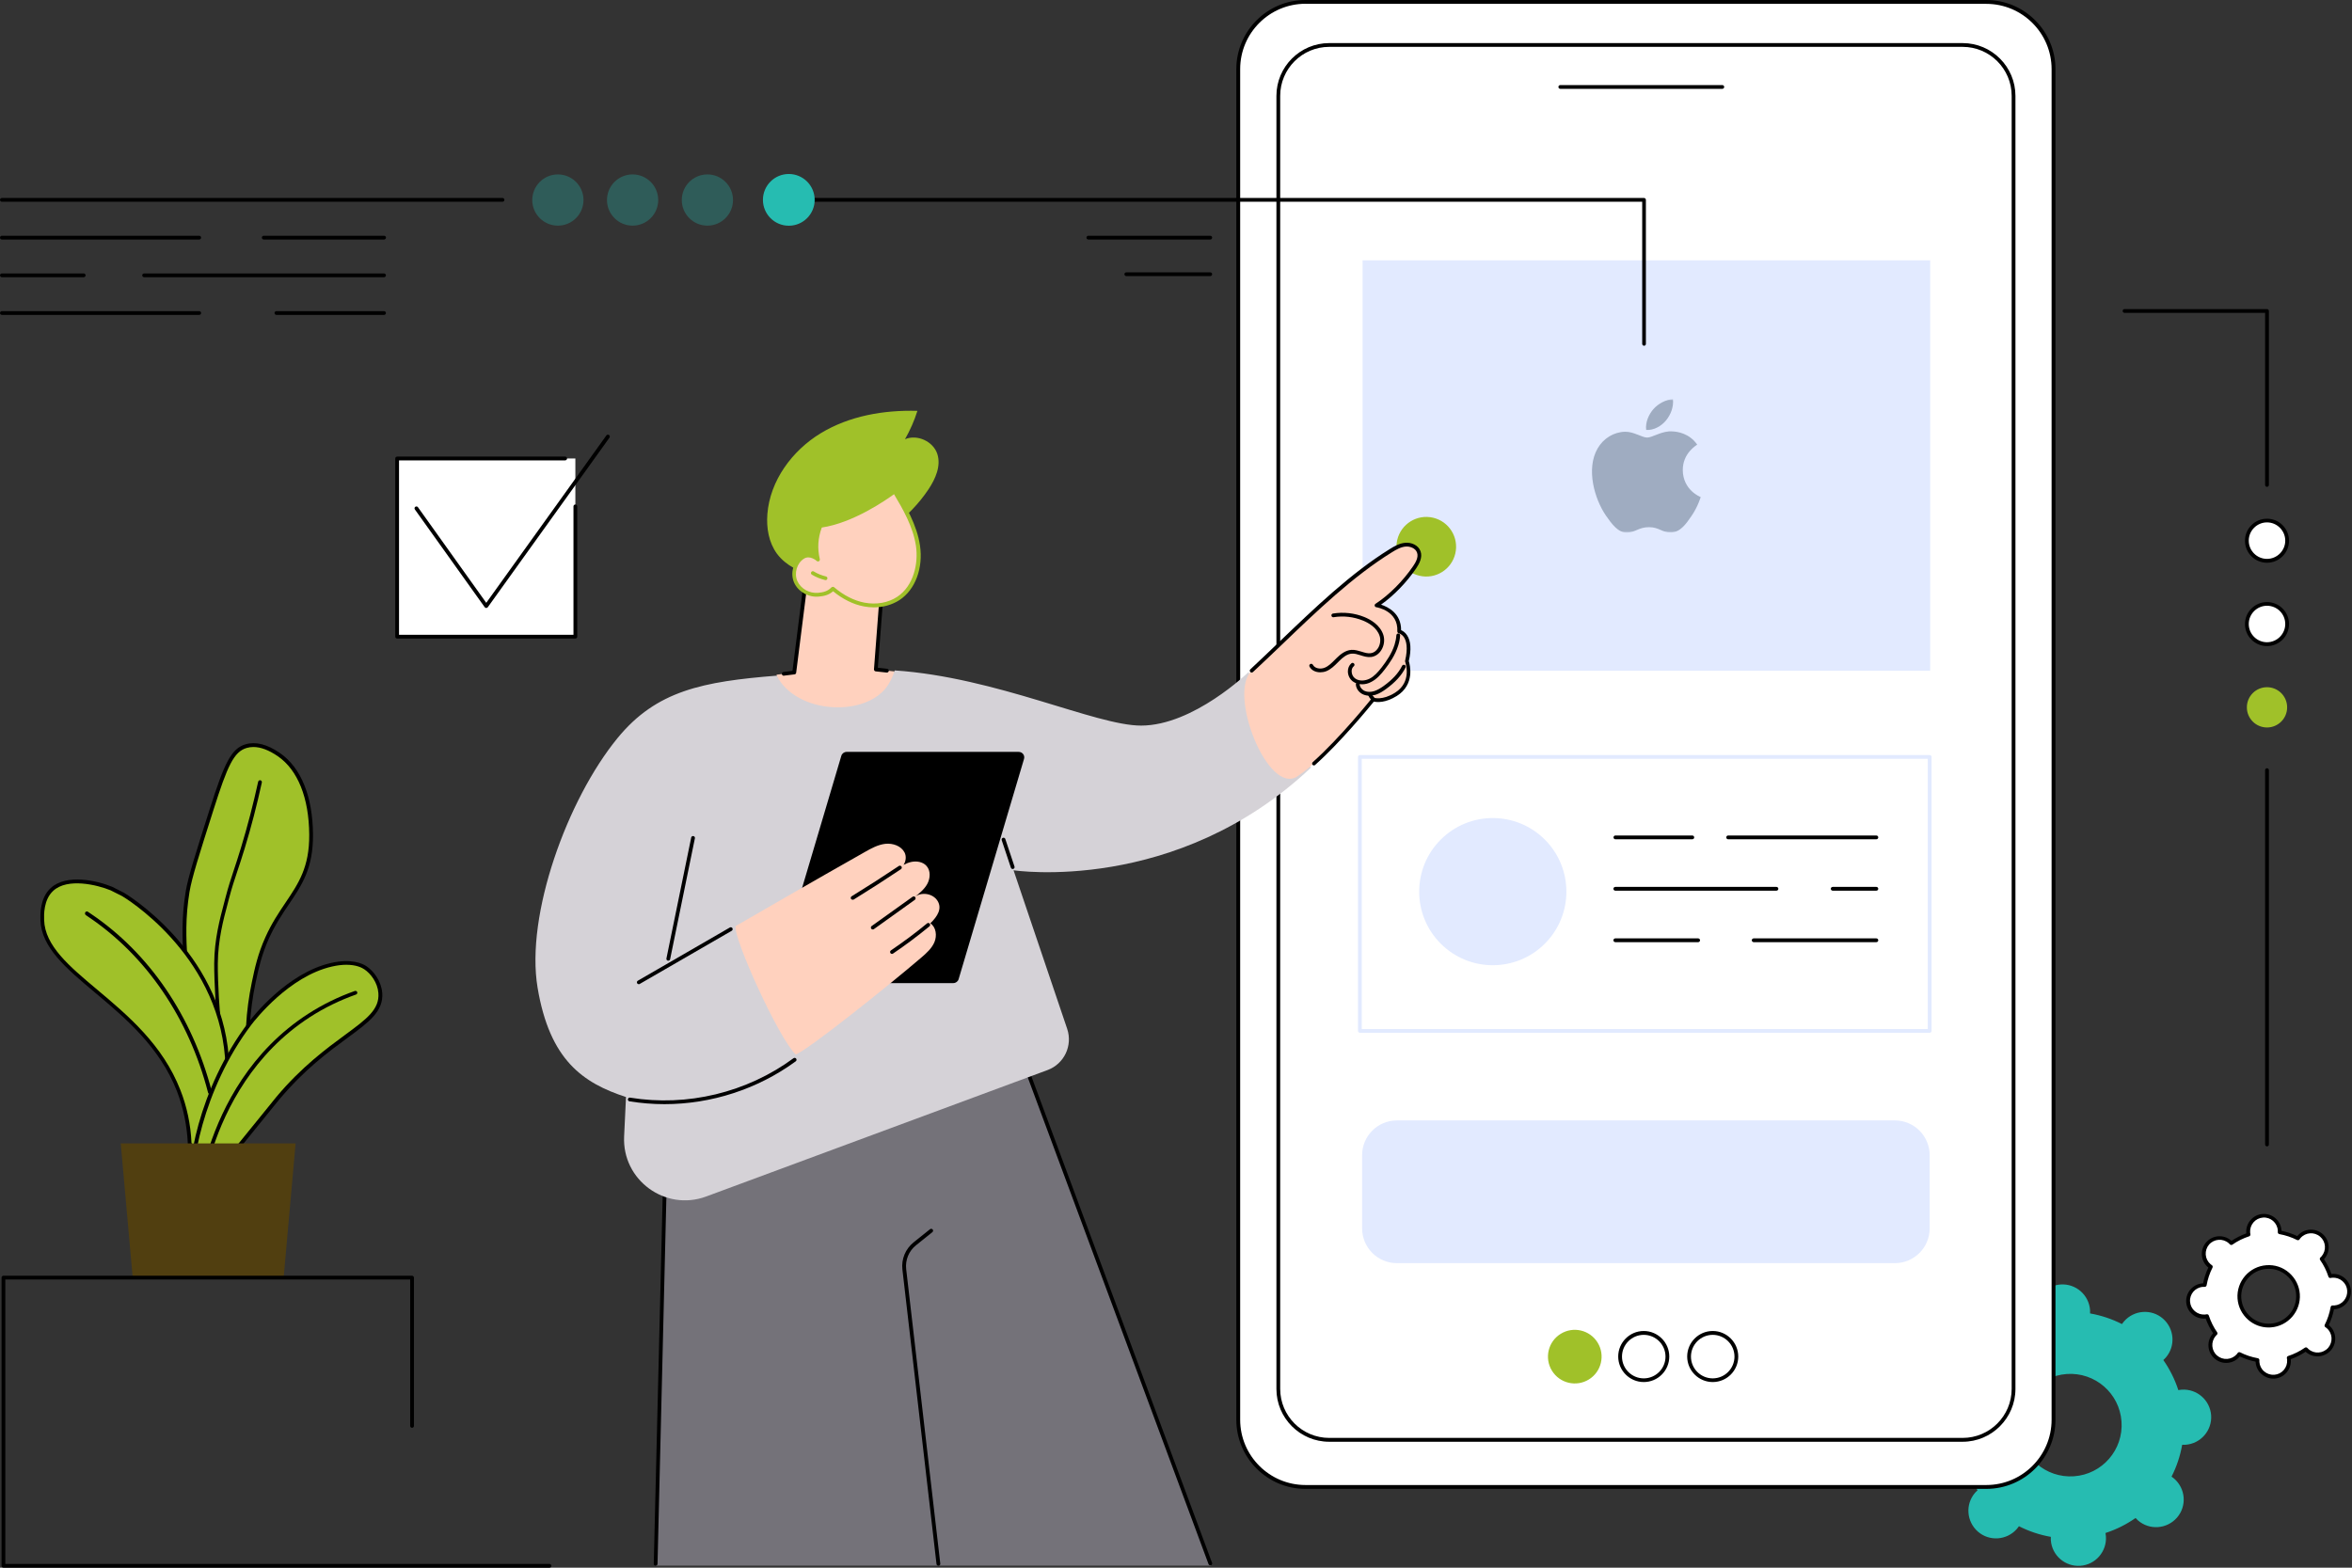 <svg width="813" height="542" viewBox="0 0 813 542" fill="none" xmlns="http://www.w3.org/2000/svg">
<rect x="0" y="0" width="813" height="542" fill="#333333" stroke="none"/>
<g clip-path="url(#clip0_1022_8904)">
<path d="M198.882 158.513H137.277V220.117H198.882V158.513Z" fill="white"/>
<path d="M677.234 504.978C677.619 504.948 678.004 504.889 678.389 504.83C679.604 508.591 681.381 512.086 683.572 515.226C683.276 515.492 683.01 515.759 682.743 516.055C679.278 520.024 679.722 526.066 683.691 529.531C687.659 532.996 693.701 532.552 697.167 528.583C697.433 528.287 697.641 527.961 697.878 527.665C701.313 529.412 705.015 530.656 708.895 531.338C708.866 531.723 708.866 532.108 708.895 532.493C709.28 537.765 713.841 541.704 719.084 541.348C724.326 540.993 728.295 536.402 727.939 531.16C727.91 530.775 727.85 530.39 727.791 530.005C731.553 528.791 735.047 527.013 738.187 524.822C738.453 525.118 738.72 525.385 739.016 525.651C742.985 529.116 749.027 528.672 752.492 524.703C755.957 520.735 755.513 514.693 751.544 511.227C751.248 510.961 750.922 510.753 750.626 510.517C752.374 507.081 753.618 503.379 754.299 499.499C754.684 499.528 755.069 499.528 755.454 499.499C760.726 499.114 764.665 494.553 764.31 489.31C763.925 484.039 759.363 480.099 754.121 480.455C753.736 480.484 753.351 480.544 752.966 480.603C751.752 476.841 749.975 473.347 747.783 470.207C748.079 469.941 748.346 469.674 748.612 469.378C752.078 465.409 751.633 459.367 747.664 455.902C743.696 452.437 737.654 452.881 734.189 456.85C733.922 457.146 733.715 457.472 733.478 457.768C730.042 456.02 726.34 454.776 722.46 454.095C722.49 453.71 722.49 453.325 722.46 452.94C722.075 447.668 717.514 443.729 712.272 444.085C707 444.47 703.061 449.031 703.416 454.273C703.446 454.658 703.505 455.043 703.564 455.428C699.803 456.642 696.308 458.419 693.168 460.611C692.902 460.315 692.635 460.048 692.339 459.782C688.37 456.317 682.328 456.761 678.863 460.73C675.398 464.698 675.842 470.74 679.811 474.205C680.107 474.472 680.433 474.679 680.729 474.916C678.982 478.352 677.738 482.054 677.056 485.934C676.671 485.904 676.286 485.904 675.901 485.934C670.629 486.319 666.69 490.88 667.046 496.122C667.401 501.365 671.992 505.363 677.234 504.978ZM714.404 475.035C724.178 474.354 732.648 481.699 733.33 491.473C734.011 501.246 726.666 509.717 716.892 510.398C707.118 511.079 698.648 503.734 697.966 493.96C697.285 484.187 704.66 475.716 714.404 475.035Z" fill="#26BCB1"/>
<path d="M762.237 455.162C762.474 455.132 762.681 455.102 762.888 455.073C763.599 457.235 764.606 459.219 765.85 461.026C765.702 461.174 765.524 461.322 765.376 461.5C763.392 463.78 763.629 467.216 765.909 469.2C768.19 471.185 771.625 470.948 773.61 468.667C773.758 468.489 773.876 468.312 774.024 468.134C775.979 469.141 778.112 469.852 780.333 470.237C780.333 470.444 780.333 470.681 780.333 470.888C780.54 473.909 783.147 476.16 786.167 475.953C789.188 475.746 791.439 473.139 791.232 470.118C791.202 469.881 791.173 469.674 791.143 469.467C793.305 468.756 795.29 467.749 797.096 466.505C797.244 466.653 797.393 466.831 797.57 466.979C799.851 468.963 803.286 468.726 805.271 466.446C807.255 464.165 807.018 460.73 804.738 458.745C804.56 458.597 804.382 458.479 804.205 458.331C805.212 456.376 805.922 454.243 806.307 452.022C806.515 452.022 806.752 452.022 806.959 452.022C809.98 451.815 812.231 449.208 812.024 446.187C811.816 443.166 809.21 440.916 806.189 441.123C805.952 441.152 805.745 441.182 805.537 441.212C804.827 439.05 803.82 437.065 802.576 435.259C802.724 435.11 802.901 434.962 803.049 434.785C805.034 432.504 804.797 429.069 802.516 427.084C800.236 425.1 796.8 425.337 794.816 427.617C794.668 427.795 794.549 427.973 794.401 428.15C792.446 427.143 790.314 426.433 788.093 426.048C788.093 425.84 788.093 425.603 788.093 425.396C787.885 422.375 785.279 420.124 782.258 420.331C779.237 420.539 776.986 423.145 777.193 426.166C777.223 426.403 777.253 426.61 777.282 426.818C775.12 427.528 773.136 428.535 771.329 429.779C771.181 429.631 771.033 429.454 770.855 429.305C768.575 427.321 765.139 427.558 763.155 429.839C761.17 432.119 761.407 435.555 763.688 437.539C763.866 437.687 764.043 437.806 764.221 437.954C763.214 439.909 762.503 442.041 762.118 444.262C761.911 444.262 761.674 444.262 761.467 444.262C758.446 444.47 756.195 447.076 756.402 450.097C756.609 453.118 759.216 455.398 762.237 455.162ZM783.502 438.043C789.1 437.658 793.927 441.863 794.342 447.431C794.727 453.029 790.521 457.857 784.953 458.271C779.356 458.656 774.528 454.451 774.113 448.883C773.699 443.285 777.904 438.428 783.502 438.043Z" fill="white"/>
<path d="M785.782 476.634C784.302 476.634 782.91 476.101 781.784 475.124C780.54 474.057 779.8 472.577 779.681 470.948C779.681 470.888 779.681 470.829 779.681 470.77C777.786 470.385 775.979 469.793 774.232 468.963C774.202 469.023 774.172 469.052 774.113 469.082C773.047 470.326 771.566 471.066 769.937 471.185C768.308 471.303 766.738 470.77 765.494 469.704C764.251 468.637 763.51 467.157 763.392 465.528C763.273 463.899 763.806 462.329 764.872 461.085C764.902 461.055 764.932 460.996 764.991 460.967C763.925 459.367 763.066 457.649 762.414 455.843C762.355 455.843 762.296 455.843 762.237 455.872C760.608 455.991 759.038 455.458 757.794 454.391C756.55 453.325 755.81 451.844 755.691 450.215C755.454 446.869 758.001 443.936 761.348 443.7C761.407 443.7 761.466 443.7 761.526 443.7C761.911 441.804 762.503 439.997 763.332 438.25C763.273 438.22 763.243 438.191 763.214 438.131C761.97 437.065 761.23 435.584 761.111 433.955C760.993 432.326 761.526 430.757 762.592 429.513C764.813 426.966 768.663 426.699 771.211 428.891C771.24 428.92 771.299 428.98 771.329 429.009C772.928 427.943 774.646 427.084 776.453 426.433C776.453 426.373 776.453 426.314 776.453 426.255C776.334 424.626 776.868 423.056 777.934 421.812C779 420.568 780.481 419.828 782.11 419.709C785.486 419.472 788.389 422.02 788.626 425.366C788.626 425.426 788.626 425.485 788.626 425.544C790.521 425.929 792.328 426.521 794.075 427.351C794.105 427.291 794.135 427.262 794.194 427.232C796.415 424.685 800.265 424.419 802.813 426.61C804.056 427.676 804.797 429.157 804.915 430.786C805.034 432.415 804.501 433.985 803.434 435.229C803.405 435.259 803.375 435.318 803.316 435.347C804.382 436.947 805.241 438.665 805.893 440.471C805.952 440.471 806.011 440.471 806.07 440.442C807.699 440.323 809.269 440.856 810.513 441.922C811.757 442.989 812.497 444.47 812.616 446.099C812.734 447.728 812.201 449.297 811.135 450.541C810.069 451.785 808.588 452.526 806.959 452.644C806.9 452.644 806.84 452.644 806.781 452.644C806.396 454.54 805.804 456.346 804.975 458.094C805.034 458.123 805.063 458.153 805.093 458.212C806.337 459.278 807.077 460.759 807.196 462.388C807.314 464.017 806.781 465.587 805.715 466.831C803.494 469.378 799.643 469.644 797.096 467.453C797.067 467.423 797.007 467.364 796.978 467.334C795.378 468.401 793.661 469.259 791.854 469.911C791.854 469.97 791.854 470.029 791.854 470.089C791.973 471.718 791.439 473.287 790.373 474.531C789.307 475.775 787.826 476.516 786.197 476.634C786.079 476.605 785.931 476.634 785.782 476.634ZM774.024 467.482C774.113 467.482 774.232 467.512 774.32 467.542C776.246 468.519 778.319 469.2 780.451 469.585C780.777 469.644 781.014 469.941 780.984 470.266C780.984 470.474 780.984 470.651 780.984 470.859C781.073 472.132 781.666 473.317 782.643 474.146C783.62 474.976 784.835 475.39 786.138 475.301C787.411 475.213 788.596 474.62 789.425 473.643C790.255 472.665 790.669 471.422 790.58 470.148C790.58 469.941 790.551 469.763 790.492 469.556C790.432 469.23 790.61 468.904 790.936 468.815C793.009 468.134 794.934 467.186 796.711 465.942C796.978 465.765 797.363 465.794 797.57 466.031C797.689 466.179 797.837 466.327 797.985 466.446C799.999 468.193 803.02 467.956 804.767 465.972C805.597 464.995 806.011 463.751 805.922 462.477C805.833 461.203 805.241 460.019 804.264 459.189C804.116 459.071 803.968 458.953 803.79 458.834C803.523 458.656 803.434 458.301 803.583 458.005C804.56 456.08 805.241 454.006 805.626 451.874C805.685 451.548 805.982 451.311 806.307 451.341C806.515 451.341 806.692 451.341 806.9 451.341C808.173 451.252 809.358 450.66 810.187 449.682C811.017 448.705 811.431 447.461 811.342 446.187C811.253 444.914 810.661 443.729 809.684 442.9C808.706 442.071 807.492 441.656 806.189 441.745C805.982 441.745 805.804 441.774 805.597 441.834C805.271 441.893 804.945 441.715 804.856 441.389C804.175 439.316 803.227 437.391 801.983 435.614C801.806 435.347 801.835 434.962 802.072 434.755C802.22 434.637 802.368 434.489 802.487 434.34C803.316 433.363 803.731 432.119 803.642 430.846C803.553 429.572 802.961 428.387 801.983 427.558C799.969 425.811 796.948 426.048 795.201 428.032C795.082 428.18 794.964 428.328 794.845 428.506C794.668 428.772 794.312 428.861 794.016 428.713C792.091 427.736 790.018 427.055 787.885 426.669C787.559 426.61 787.323 426.314 787.352 425.988C787.352 425.781 787.352 425.603 787.352 425.396C787.174 422.76 784.864 420.746 782.228 420.953C780.955 421.042 779.77 421.635 778.941 422.612C778.111 423.589 777.697 424.833 777.786 426.107C777.786 426.314 777.815 426.492 777.875 426.699C777.934 427.025 777.756 427.351 777.43 427.44C775.357 428.121 773.432 429.069 771.655 430.312C771.388 430.49 771.003 430.461 770.796 430.224C770.678 430.075 770.529 429.927 770.381 429.809C768.367 428.061 765.346 428.298 763.599 430.283C762.77 431.26 762.355 432.504 762.444 433.778C762.533 435.051 763.125 436.236 764.102 437.065C764.25 437.184 764.399 437.302 764.576 437.421C764.843 437.598 764.932 437.954 764.784 438.25C763.806 440.175 763.125 442.219 762.74 444.381C762.681 444.707 762.385 444.914 762.059 444.914C761.851 444.914 761.674 444.914 761.466 444.914C758.831 445.092 756.817 447.402 757.024 450.038C757.113 451.311 757.705 452.496 758.682 453.325C759.66 454.155 760.904 454.569 762.177 454.48C762.385 454.48 762.562 454.451 762.77 454.391C763.095 454.332 763.421 454.51 763.51 454.836C764.191 456.909 765.139 458.834 766.383 460.611C766.561 460.878 766.531 461.263 766.294 461.47C766.146 461.589 765.998 461.737 765.879 461.885C765.05 462.862 764.636 464.106 764.724 465.38C764.813 466.653 765.406 467.838 766.383 468.667C767.36 469.496 768.575 469.911 769.878 469.822C771.151 469.733 772.336 469.141 773.165 468.193C773.284 468.045 773.402 467.897 773.521 467.719C773.61 467.571 773.817 467.482 774.024 467.482ZM784.183 458.953C781.577 458.953 779.118 458.034 777.134 456.317C774.972 454.421 773.639 451.815 773.432 448.942C773.017 443.018 777.49 437.835 783.443 437.421C786.316 437.213 789.1 438.131 791.262 440.027C793.424 441.922 794.757 444.529 794.964 447.402C795.379 453.325 790.906 458.508 784.953 458.923C784.716 458.923 784.45 458.953 784.183 458.953ZM783.531 438.694C778.319 439.05 774.38 443.611 774.735 448.823C774.913 451.341 776.068 453.651 777.993 455.31C779.918 456.968 782.347 457.797 784.894 457.62C790.107 457.264 794.046 452.703 793.69 447.491C793.513 444.973 792.358 442.663 790.432 441.004C788.507 439.316 786.079 438.516 783.531 438.694Z" fill="black"/>
<path d="M451.253 514.1H686.594C699.359 514.1 709.814 503.645 709.814 490.88V23.901C709.814 11.136 699.359 0.681 686.594 0.681H451.253C438.488 0.681 428.033 11.136 428.033 23.901V490.88C428.004 503.645 438.459 514.1 451.253 514.1Z" fill="white"/>
<path d="M686.593 514.752H451.253C438.073 514.752 427.352 504.03 427.352 490.851V23.901C427.352 10.722 438.073 0 451.253 0H686.593C699.773 0 710.495 10.722 710.495 23.901V490.88C710.495 504.03 699.773 514.752 686.593 514.752ZM451.253 1.303C438.814 1.303 428.684 11.432 428.684 23.872V490.851C428.684 503.29 438.814 513.419 451.253 513.419H686.593C699.033 513.419 709.162 503.29 709.162 490.851V23.901C709.162 11.462 699.033 1.333 686.593 1.333H451.253V1.303Z" fill="black"/>
<path d="M459.458 497.811H678.42C688.105 497.811 696.013 489.873 696.013 480.218V33.142C696.013 23.457 688.076 15.549 678.42 15.549H459.458C449.773 15.549 441.865 23.487 441.865 33.142V480.188C441.836 489.873 449.773 497.811 459.458 497.811Z" fill="white"/>
<path d="M678.419 498.462H459.457C449.387 498.462 441.213 490.258 441.213 480.218V33.142C441.213 23.072 449.417 14.898 459.457 14.898H678.419C688.489 14.898 696.664 23.102 696.664 33.142V480.188C696.664 490.258 688.46 498.462 678.419 498.462ZM459.457 16.201C450.098 16.201 442.516 23.812 442.516 33.142V480.188C442.516 489.547 450.128 497.13 459.457 497.13H678.419C687.779 497.13 695.361 489.518 695.361 480.188V33.142C695.361 23.783 687.749 16.201 678.419 16.201H459.457Z" fill="black"/>
<path d="M595.342 30.713H539.335C538.98 30.713 538.684 30.417 538.684 30.062C538.684 29.706 538.98 29.41 539.335 29.41H595.342C595.697 29.41 595.993 29.706 595.993 30.062C595.993 30.417 595.697 30.713 595.342 30.713Z" fill="black"/>
<path d="M667.186 90H471V231.897H667.186V90Z" fill="#E2EAFF"/>
<g opacity="0.3">
<mask id="mask0_1022_8904" style="mask-type:luminance" maskUnits="userSpaceOnUse" x="546" y="138" width="47" height="47">
<path d="M592.154 138H546V184.154H592.154V138Z" fill="white"/>
</mask>
<g mask="url(#mask0_1022_8904)">
<path fill-rule="evenodd" clip-rule="evenodd" d="M581.683 162.521C581.625 156.678 586.448 153.874 586.664 153.735C583.953 149.769 579.729 149.224 578.224 149.163C574.629 148.8 571.211 151.28 569.385 151.28C567.564 151.28 564.749 149.217 561.769 149.272C557.852 149.33 554.24 151.55 552.221 155.059C548.151 162.12 551.18 172.585 555.147 178.311C557.085 181.115 559.395 184.265 562.43 184.152C565.352 184.038 566.457 182.26 569.991 182.26C573.525 182.26 574.517 184.153 577.61 184.092C580.754 184.034 582.746 181.233 584.672 178.42C586.899 175.166 587.812 172.02 587.867 171.858C587.797 171.826 581.735 169.505 581.674 162.523L581.683 162.521ZM575.874 145.369C577.484 143.416 578.571 140.705 578.274 137.999C575.955 138.093 573.142 139.545 571.477 141.495C569.982 143.227 568.676 145.986 569.025 148.637C571.616 148.839 574.26 147.321 575.871 145.372L575.874 145.369Z" fill="#001A30"/>
</g>
</g>
<path d="M667.016 424.685V399.392C667.016 392.757 661.626 387.367 654.992 387.367H482.855C476.22 387.367 470.83 392.757 470.83 399.392V424.685C470.83 431.319 476.22 436.71 482.855 436.71H654.992C661.626 436.71 667.016 431.319 667.016 424.685Z" fill="#E2EAFF"/>
<path d="M592.025 477.819C587.168 477.819 583.199 473.85 583.199 468.993C583.199 464.136 587.168 460.167 592.025 460.167C596.883 460.167 600.851 464.136 600.851 468.993C600.851 473.88 596.883 477.819 592.025 477.819ZM592.025 461.5C587.879 461.5 584.502 464.876 584.502 469.023C584.502 473.169 587.879 476.545 592.025 476.545C596.172 476.545 599.548 473.169 599.548 469.023C599.548 464.876 596.172 461.5 592.025 461.5Z" fill="black"/>
<path d="M568.183 477.819C563.326 477.819 559.357 473.85 559.357 468.993C559.357 464.136 563.326 460.167 568.183 460.167C573.041 460.167 577.009 464.136 577.009 468.993C577.009 473.88 573.041 477.819 568.183 477.819ZM568.183 461.5C564.037 461.5 560.661 464.876 560.661 469.023C560.661 473.169 564.037 476.545 568.183 476.545C572.33 476.545 575.706 473.169 575.706 469.023C575.706 464.876 572.33 461.5 568.183 461.5Z" fill="black"/>
<path d="M549.219 476.921C553.574 474.23 554.923 468.517 552.232 464.162C549.54 459.806 543.828 458.457 539.472 461.149C535.117 463.84 533.768 469.553 536.459 473.908C539.151 478.264 544.864 479.613 549.219 476.921Z" fill="#A0C129"/>
<path d="M667.017 261.7H470.061V356.417H667.017V261.7Z" fill="white"/>
<path d="M667.016 357.068H470.06C469.704 357.068 469.408 356.772 469.408 356.417V261.7C469.408 261.345 469.704 261.049 470.06 261.049H667.016C667.371 261.049 667.668 261.345 667.668 261.7V356.417C667.668 356.772 667.371 357.068 667.016 357.068ZM470.711 355.765H666.364V262.352H470.711V355.765Z" fill="#E2EAFF"/>
<path d="M648.593 290.163H597.355C596.999 290.163 596.703 289.866 596.703 289.511C596.703 289.156 596.999 288.859 597.355 288.859H648.593C648.948 288.859 649.245 289.156 649.245 289.511C649.245 289.866 648.948 290.163 648.593 290.163Z" fill="black"/>
<path d="M584.975 290.163H558.378C558.023 290.163 557.727 289.866 557.727 289.511C557.727 289.156 558.023 288.859 558.378 288.859H584.975C585.33 288.859 585.626 289.156 585.626 289.511C585.626 289.866 585.33 290.163 584.975 290.163Z" fill="black"/>
<path d="M648.592 307.933H633.488C633.132 307.933 632.836 307.637 632.836 307.281C632.836 306.926 633.132 306.63 633.488 306.63H648.592C648.948 306.63 649.244 306.926 649.244 307.281C649.244 307.637 648.948 307.933 648.592 307.933Z" fill="black"/>
<path d="M614.059 307.933H558.349C557.993 307.933 557.697 307.637 557.697 307.281C557.697 306.926 557.993 306.63 558.349 306.63H614.059C614.415 306.63 614.711 306.926 614.711 307.281C614.711 307.637 614.415 307.933 614.059 307.933Z" fill="black"/>
<path d="M648.593 325.733H606.181C605.825 325.733 605.529 325.437 605.529 325.082C605.529 324.726 605.825 324.43 606.181 324.43H648.593C648.949 324.43 649.245 324.726 649.245 325.082C649.245 325.437 648.949 325.733 648.593 325.733Z" fill="black"/>
<path d="M586.989 325.733H558.349C557.993 325.733 557.697 325.437 557.697 325.082C557.697 324.726 557.993 324.43 558.349 324.43H586.989C587.344 324.43 587.641 324.726 587.641 325.082C587.641 325.437 587.344 325.733 586.989 325.733Z" fill="black"/>
<path d="M533.992 326.255C543.928 316.32 543.928 300.211 533.992 290.276C524.057 280.341 507.948 280.341 498.013 290.276C488.078 300.211 488.078 316.32 498.013 326.255C507.948 336.191 524.057 336.191 533.992 326.255Z" fill="#E2EAFF"/>
<path d="M503.041 191.391C504.349 185.851 500.919 180.3 495.379 178.992C489.839 177.683 484.288 181.114 482.98 186.654C481.672 192.193 485.102 197.745 490.642 199.053C496.182 200.361 501.733 196.931 503.041 191.391Z" fill="#A0C129"/>
<path d="M418.612 541.289L347.767 350.493L294.514 327.125L230.718 372.203L226.602 541.289H418.612Z" fill="#747279"/>
<path d="M226.632 541.319C226.247 541.319 225.98 541.023 225.98 540.638L230.068 372.173C230.068 371.966 230.186 371.788 230.334 371.67L294.13 326.592C294.308 326.473 294.575 326.444 294.782 326.533L348.034 349.901C348.182 349.96 348.33 350.108 348.39 350.256L418.968 540.341C419.086 540.667 418.909 541.052 418.583 541.171C418.257 541.289 417.872 541.111 417.754 540.786L347.264 350.967L294.575 327.866L231.341 372.529L227.284 540.667C227.284 541.052 226.987 541.319 226.632 541.319Z" fill="black"/>
<path d="M324.37 541.319C324.045 541.319 323.748 541.082 323.719 540.756L311.931 438.931C311.516 435.318 312.968 431.793 315.811 429.513L321.468 424.981C321.764 424.744 322.149 424.803 322.386 425.07C322.623 425.366 322.564 425.751 322.297 425.988L316.64 430.52C314.152 432.504 312.879 435.614 313.234 438.783L325.022 540.608C325.052 540.963 324.815 541.289 324.459 541.319C324.43 541.319 324.4 541.319 324.37 541.319Z" fill="black"/>
<path d="M320.965 169.145C323.364 165.532 325.349 161.06 323.986 156.913C322.535 152.56 317.026 150.072 312.82 151.849C314.598 148.739 316.049 145.451 317.115 142.045C305.535 141.72 293.628 143.763 283.706 149.776C273.814 155.788 266.173 166.154 265.255 177.705C264.87 182.503 265.729 187.568 268.572 191.447C271.593 195.505 276.45 197.815 281.367 199.059C287.764 200.658 294.813 200.599 300.648 197.519C304.587 195.446 307.786 191.803 309.178 187.567C309.533 186.501 309.77 185.376 309.859 184.25C309.918 183.421 309.503 181.94 309.829 181.2C310.214 180.341 311.784 179.482 312.495 178.86C313.502 177.971 314.449 177.053 315.397 176.076C317.441 173.943 319.307 171.633 320.965 169.145Z" fill="#A0C129"/>
<path d="M310.273 169.738C310.096 169.738 309.948 169.679 309.8 169.56C309.533 169.294 309.533 168.879 309.8 168.642C312.199 166.213 313.976 163.192 314.953 159.905C315.042 159.549 315.427 159.372 315.753 159.461C316.108 159.549 316.286 159.934 316.197 160.26C315.16 163.755 313.294 166.954 310.718 169.53C310.599 169.679 310.451 169.738 310.273 169.738Z" fill="#A0C129"/>
<path d="M309.207 232.142L302.721 231.431L304.439 209.307C304.439 209.307 299.048 182.355 278.316 202.465L274.525 232.497L268.424 233.267C268.424 233.267 270.882 247.276 288.297 247.247C303.076 247.217 309.474 242.241 309.207 232.142Z" fill="#FFD1BE"/>
<path d="M270.912 233.623C270.586 233.623 270.319 233.386 270.26 233.06C270.201 232.705 270.468 232.379 270.823 232.32L273.933 231.934L277.665 202.406C277.694 202.258 277.753 202.11 277.872 202.021C284.358 195.742 290.074 193.313 294.902 194.794C302.603 197.193 305.002 208.685 305.09 209.188C305.09 209.247 305.12 209.307 305.09 209.366L303.432 230.868L306.631 231.224C306.986 231.253 307.252 231.579 307.223 231.934C307.193 232.29 306.867 232.556 306.512 232.527L302.691 232.112C302.336 232.083 302.099 231.757 302.099 231.401L303.787 209.366C303.55 208.329 301.151 198.111 294.517 196.038C290.222 194.705 285.01 196.986 278.968 202.791L275.206 232.586C275.177 232.882 274.94 233.119 274.644 233.149L271.03 233.593C270.971 233.623 270.941 233.623 270.912 233.623Z" fill="black"/>
<path d="M287.912 203.531C291.021 206.197 294.724 208.241 298.722 209.011C302.75 209.781 307.104 209.159 310.51 206.878C316.226 203.087 318.269 195.416 317.262 188.634C316.256 181.851 312.731 175.75 309.236 169.886C309.236 169.886 295.879 180.134 283.617 181.762C282.047 185.731 281.87 189.641 282.788 193.432C282.788 193.432 280.063 190.944 277.575 192.602C274.88 194.38 273.784 198.171 275.087 201.132C276.39 204.094 279.767 205.901 282.995 205.575C284.802 205.427 286.46 205.071 287.912 203.531Z" fill="#FFD1BE"/>
<path d="M302.04 209.988C300.914 209.988 299.759 209.869 298.634 209.662C294.961 208.981 291.288 207.145 287.971 204.42C286.402 205.812 284.625 206.108 283.055 206.256C279.471 206.612 275.887 204.568 274.495 201.428C273.044 198.141 274.258 194.024 277.22 192.099C278.938 190.974 280.685 191.477 281.87 192.069C281.307 188.515 281.692 184.991 283.055 181.585C283.144 181.377 283.351 181.2 283.588 181.17C295.553 179.571 308.763 169.501 308.911 169.412C309.059 169.294 309.237 169.264 309.444 169.294C309.622 169.323 309.799 169.442 309.888 169.59C313.028 174.862 316.937 181.437 318.003 188.575C319.159 196.423 316.404 203.828 310.955 207.441C308.378 209.099 305.268 209.988 302.04 209.988ZM287.912 202.88C288.06 202.88 288.208 202.939 288.327 203.028C291.614 205.842 295.257 207.678 298.841 208.359C302.928 209.129 307.045 208.389 310.125 206.345C315.841 202.554 317.5 194.765 316.611 188.752C315.634 182.118 312.05 175.928 309.029 170.863C306.305 172.848 294.931 180.785 284.062 182.384C282.729 185.998 282.492 189.582 283.381 193.313C283.44 193.58 283.321 193.876 283.084 194.024C282.848 194.172 282.522 194.143 282.314 193.935C282.226 193.846 279.915 191.832 277.872 193.165C275.443 194.735 274.436 198.2 275.621 200.895C276.806 203.561 279.827 205.249 282.848 204.953C284.713 204.775 286.135 204.39 287.379 203.087C287.586 202.939 287.764 202.88 287.912 202.88Z" fill="#A0C129"/>
<path d="M285.365 200.57C285.306 200.57 285.276 200.57 285.217 200.54C283.588 200.155 282.048 199.533 280.626 198.674C280.33 198.496 280.211 198.082 280.419 197.786C280.596 197.489 281.011 197.371 281.307 197.578C282.61 198.378 284.032 198.941 285.513 199.296C285.868 199.385 286.076 199.74 285.987 200.066C285.928 200.362 285.661 200.57 285.365 200.57Z" fill="#A0C129"/>
<path d="M350.345 300.884C350.345 300.884 406.559 309.443 453.236 265.313C442.1 258.946 435.259 247.513 431.616 232.32C431.616 232.32 412.601 250.86 394.416 250.86C378.66 250.86 344.57 234.156 309.266 231.786C308.555 234.008 307.578 236.17 306.097 238.006C303.253 241.531 298.663 243.456 294.309 244.167C290.103 244.848 285.69 244.611 281.573 243.456C277.871 242.419 274.288 240.553 271.563 237.828C270.319 236.584 269.282 235.163 268.512 233.593C243.011 235.637 226.929 238.717 213.453 255.184C196.097 276.39 181.614 316.285 185.82 341.46C190.026 366.635 201.606 374.454 216.385 379.281L215.734 392.906C215.023 407.981 229.95 418.91 244.107 413.667L362.103 369.952C367.849 367.82 370.841 361.511 368.886 355.706L350.345 300.884Z" fill="#D5D2D7"/>
<path d="M350.048 300.44C349.782 300.44 349.515 300.262 349.426 299.995L346.257 290.488C346.139 290.133 346.316 289.777 346.672 289.659C347.027 289.541 347.383 289.718 347.501 290.074L350.67 299.581C350.789 299.936 350.611 300.292 350.256 300.41C350.196 300.44 350.137 300.44 350.048 300.44Z" fill="black"/>
<path d="M432.681 231.875C448.319 217.57 462.714 201.577 480.721 190.411C482.32 189.433 483.979 188.456 485.845 188.308C487.711 188.16 489.784 189.048 490.406 190.796C491.058 192.573 490.051 194.498 488.984 196.068C485.667 200.984 480.78 206.078 475.805 209.277C475.805 209.277 484.068 210.551 483.624 218.31C483.624 218.31 488.481 219.169 486.289 228.558C486.289 228.558 489.044 235.903 482.468 240.02C477.73 242.982 474.62 241.797 474.62 241.797C474.62 241.797 458.804 261.582 448.497 268.394C438.25 275.206 424.27 239.576 432.681 231.875Z" fill="#FFD1BE"/>
<path d="M454.184 264.632C454.006 264.632 453.828 264.573 453.71 264.425C453.473 264.158 453.503 263.744 453.769 263.507C463.217 255.125 474.057 241.59 474.176 241.442C474.353 241.234 474.65 241.146 474.916 241.234C474.946 241.234 477.819 242.241 482.172 239.517C488.214 235.755 485.815 229.121 485.726 228.825C485.667 228.706 485.667 228.558 485.697 228.44C486.763 223.908 486.082 221.568 485.341 220.384C484.571 219.199 483.594 218.962 483.535 218.962C483.209 218.903 483.002 218.607 483.002 218.281C483.387 211.202 476.042 209.988 475.716 209.929C475.449 209.899 475.242 209.692 475.183 209.425C475.123 209.159 475.242 208.892 475.479 208.744C480.099 205.753 484.986 200.866 488.481 195.712C489.34 194.468 490.406 192.603 489.814 191.033C489.281 189.522 487.385 188.841 485.904 188.96C484.186 189.108 482.646 189.996 481.077 190.974C467.719 199.237 455.22 211.232 443.137 222.842C439.671 226.159 436.384 229.299 433.096 232.349C432.83 232.586 432.415 232.586 432.178 232.32C431.941 232.053 431.941 231.638 432.208 231.401C435.495 228.351 438.753 225.211 442.218 221.894C454.362 210.255 466.89 198.2 480.366 189.848C482.024 188.811 483.801 187.804 485.786 187.656C487.8 187.479 490.258 188.426 491.028 190.589C491.798 192.721 490.554 194.942 489.547 196.453C486.26 201.31 481.787 205.93 477.374 209.04C479.803 209.84 484.364 212.091 484.305 217.866C484.838 218.103 485.697 218.577 486.378 219.643C487.681 221.628 487.889 224.619 486.97 228.558C487.355 229.802 489.162 236.644 482.824 240.612C478.885 243.071 475.982 242.804 474.887 242.567C473.139 244.7 463.276 256.724 454.599 264.455C454.51 264.573 454.332 264.632 454.184 264.632Z" fill="black"/>
<path d="M470.828 236.584C469.643 236.584 468.518 236.259 467.6 235.577C466.593 234.807 465.941 233.534 465.912 232.201C465.882 231.046 466.326 230.009 467.126 229.328C467.392 229.091 467.807 229.121 468.044 229.417C468.281 229.684 468.251 230.098 467.955 230.335C467.452 230.75 467.185 231.401 467.215 232.171C467.244 233.119 467.689 234.037 468.399 234.541C469.88 235.637 471.983 235.37 473.434 234.63C475.004 233.83 476.248 232.468 477.61 230.72C479.151 228.706 481.076 226.011 482.053 222.872C482.379 221.805 482.616 220.68 482.675 219.614C482.705 219.258 483.03 218.992 483.356 218.992C483.712 219.021 483.978 219.317 483.978 219.673C483.889 220.858 483.682 222.072 483.297 223.227C482.26 226.544 480.276 229.358 478.647 231.461C477.374 233.09 475.952 234.748 474.056 235.726C472.99 236.318 471.894 236.584 470.828 236.584Z" fill="black"/>
<path d="M456.347 232.438C454.836 232.438 453.355 231.816 452.644 230.454C452.467 230.128 452.615 229.743 452.941 229.565C453.266 229.387 453.651 229.536 453.829 229.861C454.51 231.165 456.495 231.431 457.916 230.839C459.279 230.276 460.315 229.21 461.441 228.084C461.618 227.877 461.826 227.699 462.003 227.522C463.277 226.278 465.024 224.797 467.187 224.678C468.401 224.619 469.526 224.974 470.622 225.3C471.748 225.656 472.784 225.981 473.821 225.833C474.798 225.715 475.687 225.093 476.309 224.116C477.108 222.872 477.316 221.243 476.901 219.91C475.953 216.889 472.873 215.26 471.126 214.549C467.897 213.246 464.403 212.831 460.967 213.394C460.611 213.453 460.286 213.216 460.226 212.861C460.167 212.506 460.404 212.18 460.76 212.12C464.432 211.528 468.194 211.943 471.629 213.335C473.584 214.134 477.049 216 478.175 219.525C478.708 221.243 478.441 223.257 477.434 224.826C476.605 226.13 475.391 226.929 474.028 227.137C472.695 227.314 471.451 226.929 470.267 226.544C469.23 226.218 468.282 225.922 467.305 225.981C465.587 226.07 464.077 227.373 462.981 228.469C462.803 228.647 462.596 228.854 462.418 229.032C461.263 230.187 460.049 231.401 458.449 232.053C457.739 232.32 457.057 232.438 456.347 232.438Z" fill="black"/>
<path d="M473.346 240.524C472.605 240.524 471.865 240.376 471.243 240.109C469.762 239.487 468.725 238.065 468.666 236.584C468.666 236.229 468.933 235.933 469.288 235.903C469.643 235.903 469.94 236.17 469.969 236.525C469.999 237.473 470.739 238.45 471.746 238.895C472.694 239.309 473.879 239.309 475.063 238.924C476.248 238.539 477.344 237.828 478.262 237.177C481.313 234.985 483.416 232.705 484.659 230.187C484.808 229.861 485.222 229.743 485.548 229.891C485.874 230.039 485.992 230.454 485.844 230.779C484.511 233.475 482.29 235.903 479.062 238.243C478.084 238.954 476.87 239.754 475.508 240.198C474.738 240.405 474.027 240.524 473.346 240.524Z" fill="black"/>
<path d="M474.471 242.123C474.293 242.123 474.145 242.064 473.997 241.945C473.523 241.471 473.168 240.938 472.901 240.346C472.753 240.02 472.901 239.635 473.227 239.487C473.553 239.339 473.938 239.487 474.086 239.813C474.264 240.257 474.56 240.672 474.915 240.997C475.182 241.264 475.182 241.679 474.915 241.916C474.797 242.064 474.649 242.123 474.471 242.123Z" fill="black"/>
<path d="M352.122 259.953H292.65C291.791 259.953 291.051 260.515 290.814 261.315L268.216 337.432C267.86 338.676 268.778 339.89 270.052 339.89H329.524C330.383 339.89 331.123 339.327 331.36 338.528L353.958 262.411C354.343 261.167 353.425 259.953 352.122 259.953Z" fill="black"/>
<path d="M321.586 319.217C324.133 316.759 325.703 314.093 324.074 311.457C322.445 308.822 318.328 308.229 316.018 310.243C317.736 308.881 319.513 307.489 320.55 305.564C321.586 303.638 321.734 301.032 320.283 299.403C319.01 297.952 316.848 297.596 314.952 298.011C314.034 298.218 313.145 298.574 312.316 299.018C313.145 297.804 313.353 296.056 312.671 294.724C311.487 292.443 308.614 291.466 306.037 291.732C303.49 292.028 301.15 293.302 298.929 294.575C283.913 303.016 254.266 320.195 254.266 320.195C253.496 324.46 269.104 358.845 275.028 364.562C278.848 363.407 307.518 340.453 318.388 331.123C320.224 329.554 322.09 327.895 323.008 325.703C323.926 323.512 323.6 320.55 321.586 319.217Z" fill="#FFD1BE"/>
<path d="M294.724 311.072C294.517 311.072 294.28 310.954 294.161 310.776C293.984 310.48 294.073 310.065 294.369 309.888C299.848 306.511 305.327 302.987 310.688 299.403C310.984 299.196 311.399 299.285 311.606 299.581C311.814 299.877 311.725 300.292 311.428 300.499C306.068 304.083 300.559 307.637 295.08 311.013C294.961 311.043 294.843 311.072 294.724 311.072Z" fill="black"/>
<path d="M301.683 321.35C301.476 321.35 301.269 321.261 301.15 321.083C300.943 320.787 301.002 320.372 301.298 320.165L315.455 310.036C315.752 309.829 316.166 309.888 316.373 310.184C316.581 310.48 316.522 310.895 316.225 311.102L302.068 321.231C301.95 321.32 301.802 321.35 301.683 321.35Z" fill="black"/>
<path d="M308.318 329.791C308.111 329.791 307.903 329.702 307.785 329.494C307.578 329.198 307.666 328.784 307.963 328.576C312.257 325.674 316.463 322.534 320.461 319.247C320.728 319.01 321.142 319.069 321.379 319.336C321.616 319.602 321.557 320.017 321.29 320.254C317.262 323.571 313.027 326.74 308.703 329.672C308.585 329.761 308.436 329.791 308.318 329.791Z" fill="black"/>
<path d="M229.683 381.74C225.655 381.74 221.598 381.414 217.57 380.762C217.214 380.703 216.977 380.377 217.036 380.022C217.096 379.667 217.421 379.43 217.777 379.489C237.532 382.717 258.145 377.741 274.287 365.865C274.583 365.657 274.998 365.717 275.205 366.013C275.412 366.309 275.353 366.724 275.057 366.931C261.907 376.557 245.854 381.74 229.683 381.74Z" fill="black"/>
<path d="M220.799 340.275C220.562 340.275 220.354 340.157 220.236 339.949C220.058 339.624 220.177 339.239 220.473 339.061L252.282 320.668C252.578 320.491 252.993 320.609 253.17 320.905C253.348 321.231 253.23 321.616 252.934 321.794L221.124 340.186C221.036 340.246 220.917 340.275 220.799 340.275Z" fill="black"/>
<path d="M230.986 332.13C230.957 332.13 230.898 332.13 230.868 332.13C230.513 332.071 230.276 331.716 230.364 331.36L238.924 289.57C238.983 289.215 239.339 288.978 239.694 289.067C240.049 289.126 240.286 289.481 240.197 289.837L231.638 331.627C231.579 331.923 231.312 332.13 230.986 332.13Z" fill="black"/>
<path d="M85.714 354.788C85.951 350.553 86.484 345.458 87.698 339.742C88.498 335.922 89.564 330.383 92.348 324.223C98.745 310.065 107.66 305.919 107.542 288.534C107.512 285.098 107.423 268.512 96.406 260.9C94.984 259.923 90.038 256.487 85.092 257.939C80.323 259.331 78.013 264.603 73.215 279.648C68.18 295.434 65.663 303.313 64.863 308.2C63.234 318.003 63.767 325.644 64.093 332.219C64.211 334.766 64.715 344.066 67.262 356.535C69.809 369.093 72.06 380.111 75.377 380.289C76.68 380.407 80.323 379.045 85.714 354.788Z" fill="#A0C129"/>
<path d="M75.613 380.999C75.525 380.999 75.436 380.999 75.376 380.999C71.704 380.822 69.779 372.114 66.639 356.743C64.951 348.45 63.826 339.772 63.441 332.308L63.381 331.035C63.056 324.637 62.671 317.381 64.211 308.111C65.04 303.165 67.558 295.257 72.592 279.441C77.568 263.862 79.908 258.768 84.913 257.317C88.379 256.31 92.377 257.317 96.79 260.367C104.076 265.402 108.104 275.413 108.193 288.534C108.281 300.173 104.372 305.978 99.841 312.672C97.501 316.137 95.102 319.721 92.94 324.489C90.363 330.235 89.267 335.388 88.467 339.179L88.319 339.861C87.283 344.777 86.631 349.783 86.365 354.788C86.365 354.818 86.365 354.847 86.365 354.906C80.796 379.815 77.065 380.999 75.613 380.999ZM87.579 258.265C86.779 258.265 86.009 258.383 85.269 258.59C80.826 259.893 78.634 264.78 73.836 279.856C68.831 295.583 66.314 303.49 65.514 308.318C64.003 317.44 64.388 324.608 64.714 330.946L64.773 332.219C65.129 339.624 66.254 348.242 67.942 356.446C70.253 367.82 72.652 379.548 75.465 379.696C76.383 379.755 79.878 378.097 85.061 354.699C85.328 349.634 86.009 344.57 87.046 339.624L87.194 338.943C87.993 335.092 89.089 329.85 91.755 323.986C93.947 319.099 96.405 315.486 98.774 311.961C103.158 305.445 106.978 299.818 106.889 288.563C106.801 275.857 102.95 266.232 96.049 261.463C92.94 259.331 90.126 258.265 87.579 258.265Z" fill="black"/>
<path d="M76.028 356.476C75.703 356.476 75.436 356.239 75.377 355.913C74.695 351.086 74.014 339.328 74.044 333.078C74.103 324.785 75.969 317.825 77.45 312.228C77.628 311.576 77.805 310.924 77.953 310.302C78.96 306.452 79.76 304.053 80.767 301.003C81.478 298.87 82.278 296.442 83.314 293.035C85.565 285.631 87.549 277.99 89.238 270.26C89.326 269.904 89.652 269.697 90.008 269.756C90.363 269.845 90.57 270.171 90.511 270.526C88.823 278.256 86.839 285.957 84.558 293.391C83.522 296.827 82.692 299.255 81.981 301.388C80.974 304.409 80.175 306.808 79.168 310.599C79.02 311.221 78.842 311.872 78.664 312.553C77.183 318.062 75.377 324.934 75.288 333.078C75.229 339.298 75.91 350.938 76.591 355.736C76.65 356.091 76.384 356.417 76.028 356.476C76.058 356.476 76.088 356.476 76.028 356.476Z" fill="black"/>
<path d="M78.428 365.48C75.704 330.087 44.753 310.332 42.532 309.207C42.502 309.207 38.534 307.193 38.534 307.193C33.054 304.942 22.984 302.809 17.949 307.459C14.455 310.658 14.543 316.019 14.603 318.003C15.136 336.869 49.966 346.732 61.724 377.001C64.627 384.435 65.337 391.099 65.545 395.275C66.759 397.733 68.447 400.251 70.224 400.132C74.933 399.836 79.672 381.651 78.428 365.48Z" fill="#A0C129"/>
<path d="M70.135 400.813C68.417 400.813 66.729 399.096 64.981 395.601C64.952 395.512 64.922 395.423 64.922 395.334C64.626 389.026 63.352 382.954 61.161 377.268C55.178 361.926 43.301 351.945 32.787 343.119C22.836 334.766 14.247 327.54 13.98 318.062C13.921 316.196 13.773 310.48 17.534 307.015C22.954 302.039 33.468 304.408 38.8 306.6C38.859 306.63 42.798 308.614 42.828 308.644C43.153 308.821 76.236 328.428 79.079 365.45C80.205 379.874 76.68 394.86 72.86 399.303C72.03 400.251 71.171 400.754 70.283 400.813C70.253 400.813 70.194 400.813 70.135 400.813ZM66.196 395.127C68.18 399.036 69.572 399.54 70.194 399.51C70.698 399.481 71.29 399.096 71.853 398.444C75.525 394.238 78.813 379.282 77.776 365.569C74.963 329.228 42.561 310.006 42.235 309.828C42.206 309.828 38.237 307.815 38.237 307.815C33.557 305.889 23.31 303.431 18.393 307.992C15.046 311.072 15.194 316.315 15.254 318.062C15.52 326.977 23.902 334.026 33.617 342.171C44.22 351.086 56.244 361.185 62.346 376.853C64.596 382.539 65.9 388.7 66.196 395.127Z" fill="black"/>
<path d="M72.533 378.245C72.237 378.245 71.971 378.038 71.912 377.741C65.277 352.033 50.587 330.472 30.566 316.996C29.677 316.404 29.529 316.315 29.44 316.078C29.292 315.752 29.41 315.367 29.736 315.189C30.003 315.041 30.328 315.13 30.536 315.337C30.654 315.426 30.98 315.634 31.335 315.87C51.623 329.524 66.492 351.382 73.215 377.386C73.303 377.741 73.096 378.097 72.741 378.186C72.652 378.245 72.593 378.245 72.533 378.245Z" fill="black"/>
<path d="M126.319 334.559C125.549 334.026 121.965 331.805 114.561 333.523C99.456 336.988 87.579 352.27 86.454 353.781C67.232 379.104 63.767 411.624 67.736 413.075C68.624 413.401 71.971 409.314 78.635 401.11C95.043 380.911 94.806 381.118 96.02 379.667C115.094 357.009 132.331 354.433 131.473 343.237C131.176 339.535 128.748 336.218 126.319 334.559Z" fill="#A0C129"/>
<path d="M67.855 413.786C67.736 413.786 67.618 413.756 67.499 413.727C66.877 413.49 66.403 412.838 66.078 411.802C64.034 404.841 68.329 376.586 85.921 353.426C87.225 351.708 99.19 336.395 114.413 332.93C121.522 331.301 125.372 333.167 126.675 334.056C129.163 335.714 131.799 339.209 132.125 343.267C132.599 349.664 127.593 353.337 120.011 358.905C113.436 363.732 105.262 369.745 96.525 380.14C96.021 380.733 95.754 381.059 94.422 382.717C92.556 384.998 88.646 389.885 79.139 401.584C71.172 411.357 69.099 413.786 67.855 413.786ZM119.715 333.552C118.293 333.552 116.635 333.73 114.71 334.174C99.96 337.551 88.261 352.507 86.958 354.196C69.898 376.675 65.397 404.841 67.322 411.417C67.529 412.127 67.736 412.364 67.855 412.453C68.951 412.009 73.008 407.033 78.102 400.725C87.61 389.026 91.519 384.168 93.385 381.888C94.747 380.2 94.984 379.904 95.488 379.282C104.314 368.767 112.933 362.459 119.211 357.838C126.705 352.33 131.236 349.012 130.792 343.326C130.525 339.713 128.156 336.603 125.935 335.122C125.105 334.559 123.151 333.552 119.715 333.552Z" fill="black"/>
<path d="M72.979 397.378C72.92 397.378 72.831 397.378 72.772 397.348C72.416 397.23 72.238 396.874 72.357 396.519C76.918 382.628 86.573 363.377 106.506 350.523C111.511 347.295 116.931 344.629 122.647 342.615C122.973 342.497 123.358 342.674 123.477 343C123.595 343.326 123.417 343.711 123.092 343.829C117.494 345.814 112.133 348.42 107.217 351.589C87.61 364.236 78.103 383.221 73.601 396.904C73.512 397.23 73.245 397.378 72.979 397.378Z" fill="black"/>
<path d="M102.182 395.305H41.732L45.849 441.508H98.065L102.182 395.305Z" fill="#513F10"/>
<path d="M189.937 542H1.185C0.829 542 0.533 541.704 0.533 541.348V441.715C0.533 441.36 0.829 441.064 1.185 441.064H142.431C142.786 441.064 143.082 441.36 143.082 441.715V492.983C143.082 493.338 142.786 493.635 142.431 493.635C142.075 493.635 141.779 493.338 141.779 492.983V442.367H1.836V540.697H189.937C190.292 540.697 190.589 540.993 190.589 541.348C190.589 541.704 190.322 542 189.937 542Z" fill="black"/>
<path d="M568.301 119.536C567.946 119.536 567.65 119.24 567.65 118.884V69.749H272.452C272.097 69.749 271.801 69.453 271.801 69.097C271.801 68.742 272.097 68.446 272.452 68.446H568.272C568.627 68.446 568.923 68.742 568.923 69.097V118.855C568.953 119.24 568.657 119.536 568.301 119.536Z" fill="black"/>
<path d="M272.659 78.042C277.599 78.042 281.604 74.037 281.604 69.098C281.604 64.158 277.599 60.153 272.659 60.153C267.719 60.153 263.715 64.158 263.715 69.098C263.715 74.037 267.719 78.042 272.659 78.042Z" fill="#26BCB1"/>
<g opacity="0.3">
<path d="M244.522 78.012C249.412 78.012 253.377 74.048 253.377 69.157C253.377 64.266 249.412 60.301 244.522 60.301C239.631 60.301 235.666 64.266 235.666 69.157C235.666 74.048 239.631 78.012 244.522 78.012Z" fill="#26BCB1"/>
<path d="M218.666 78.012C223.557 78.012 227.522 74.048 227.522 69.157C227.522 64.266 223.557 60.301 218.666 60.301C213.775 60.301 209.811 64.266 209.811 69.157C209.811 74.048 213.775 78.012 218.666 78.012Z" fill="#26BCB1"/>
<path d="M192.84 78.012C197.731 78.012 201.696 74.048 201.696 69.157C201.696 64.266 197.731 60.301 192.84 60.301C187.949 60.301 183.984 64.266 183.984 69.157C183.984 74.048 187.949 78.012 192.84 78.012Z" fill="#26BCB1"/>
</g>
<path d="M173.707 69.749H0.652C0.296 69.749 0 69.453 0 69.097C0 68.742 0.296 68.446 0.652 68.446H173.707C174.062 68.446 174.358 68.742 174.358 69.097C174.358 69.453 174.062 69.749 173.707 69.749Z" fill="black"/>
<path d="M68.861 82.81H0.652C0.296 82.81 0 82.514 0 82.159C0 81.803 0.296 81.507 0.652 81.507H68.861C69.216 81.507 69.512 81.803 69.512 82.159C69.512 82.514 69.216 82.81 68.861 82.81Z" fill="black"/>
<path d="M132.746 82.81H91.163C90.808 82.81 90.512 82.514 90.512 82.159C90.512 81.803 90.808 81.507 91.163 81.507H132.776C133.131 81.507 133.427 81.803 133.427 82.159C133.398 82.514 133.102 82.81 132.746 82.81Z" fill="black"/>
<path d="M28.936 95.842H0.652C0.296 95.842 0 95.546 0 95.191C0 94.835 0.296 94.539 0.652 94.539H28.936C29.292 94.539 29.588 94.835 29.588 95.191C29.588 95.546 29.292 95.842 28.936 95.842Z" fill="black"/>
<path d="M132.745 95.842H49.816C49.46 95.842 49.164 95.546 49.164 95.191C49.164 94.835 49.46 94.539 49.816 94.539H132.745C133.1 94.539 133.396 94.835 133.396 95.191C133.396 95.546 133.1 95.842 132.745 95.842Z" fill="black"/>
<path d="M68.861 108.874H0.652C0.296 108.874 0 108.578 0 108.222C0 107.867 0.296 107.571 0.652 107.571H68.861C69.216 107.571 69.512 107.867 69.512 108.222C69.512 108.578 69.216 108.874 68.861 108.874Z" fill="black"/>
<path d="M132.746 108.874H95.546C95.191 108.874 94.894 108.578 94.894 108.222C94.894 107.867 95.191 107.571 95.546 107.571H132.746C133.101 107.571 133.397 107.867 133.397 108.222C133.397 108.578 133.101 108.874 132.746 108.874Z" fill="black"/>
<path d="M418.346 82.811H376.2C375.845 82.811 375.549 82.514 375.549 82.159C375.549 81.803 375.845 81.507 376.2 81.507H418.346C418.702 81.507 418.998 81.803 418.998 82.159C418.998 82.514 418.702 82.811 418.346 82.811Z" fill="black"/>
<path d="M418.347 95.457H389.321C388.966 95.457 388.67 95.161 388.67 94.805C388.67 94.45 388.966 94.154 389.321 94.154H418.347C418.702 94.154 418.998 94.45 418.998 94.805C418.998 95.161 418.702 95.457 418.347 95.457Z" fill="black"/>
<path d="M198.881 220.769H137.277C136.921 220.769 136.625 220.472 136.625 220.117V158.513C136.625 158.157 136.921 157.861 137.277 157.861H195.356C195.712 157.861 196.008 158.157 196.008 158.513C196.008 158.868 195.712 159.164 195.356 159.164H137.928V219.465H198.229V175.069C198.229 174.713 198.526 174.417 198.881 174.417C199.236 174.417 199.533 174.713 199.533 175.069V220.117C199.533 220.472 199.236 220.769 198.881 220.769Z" fill="black"/>
<path d="M168.079 210.195C167.872 210.195 167.665 210.106 167.546 209.929L143.408 176.135C143.201 175.839 143.26 175.424 143.556 175.217C143.852 175.01 144.267 175.069 144.474 175.365L168.079 208.418L209.603 150.546C209.81 150.249 210.225 150.19 210.521 150.398C210.817 150.605 210.877 151.019 210.669 151.316L168.612 209.929C168.464 210.106 168.287 210.195 168.079 210.195Z" fill="black"/>
<path d="M783.62 396.341C783.265 396.341 782.969 396.045 782.969 395.69V266.261C782.969 265.906 783.265 265.61 783.62 265.61C783.976 265.61 784.272 265.906 784.272 266.261V395.69C784.272 396.045 783.976 396.341 783.62 396.341Z" fill="black"/>
<path d="M783.62 168.316C783.265 168.316 782.969 168.02 782.969 167.665V108.163H734.366C734.011 108.163 733.715 107.867 733.715 107.511C733.715 107.156 734.011 106.86 734.366 106.86H783.62C783.976 106.86 784.272 107.156 784.272 107.511V167.635C784.272 168.02 783.976 168.316 783.62 168.316Z" fill="black"/>
<path d="M783.62 193.876C787.464 193.876 790.58 190.76 790.58 186.916C790.58 183.072 787.464 179.956 783.62 179.956C779.776 179.956 776.66 183.072 776.66 186.916C776.66 190.76 779.776 193.876 783.62 193.876Z" fill="white"/>
<path d="M783.619 194.557C779.414 194.557 776.008 191.151 776.008 186.946C776.008 182.74 779.414 179.334 783.619 179.334C787.825 179.334 791.231 182.74 791.231 186.946C791.231 191.122 787.825 194.557 783.619 194.557ZM783.619 180.607C780.154 180.607 777.311 183.451 777.311 186.916C777.311 190.411 780.154 193.224 783.619 193.224C787.085 193.224 789.928 190.381 789.928 186.916C789.928 183.451 787.085 180.607 783.619 180.607Z" fill="black"/>
<path d="M783.62 222.694C787.464 222.694 790.58 219.578 790.58 215.734C790.58 211.89 787.464 208.774 783.62 208.774C779.776 208.774 776.66 211.89 776.66 215.734C776.66 219.578 779.776 222.694 783.62 222.694Z" fill="white"/>
<path d="M783.619 223.375C779.414 223.375 776.008 219.969 776.008 215.763C776.008 211.558 779.414 208.152 783.619 208.152C787.825 208.152 791.231 211.558 791.231 215.763C791.231 219.969 787.825 223.375 783.619 223.375ZM783.619 209.425C780.154 209.425 777.311 212.269 777.311 215.734C777.311 219.229 780.154 222.042 783.619 222.042C787.085 222.042 789.928 219.199 789.928 215.734C789.928 212.239 787.085 209.425 783.619 209.425Z" fill="black"/>
<path d="M783.62 251.512C787.464 251.512 790.58 248.396 790.58 244.552C790.58 240.708 787.464 237.591 783.62 237.591C779.776 237.591 776.66 240.708 776.66 244.552C776.66 248.396 779.776 251.512 783.62 251.512Z" fill="#A0C129"/>
</g>
<defs>
<clipPath id="clip0_1022_8904">
<rect width="812.674" height="542" fill="white"/>
</clipPath>
</defs>
</svg>
